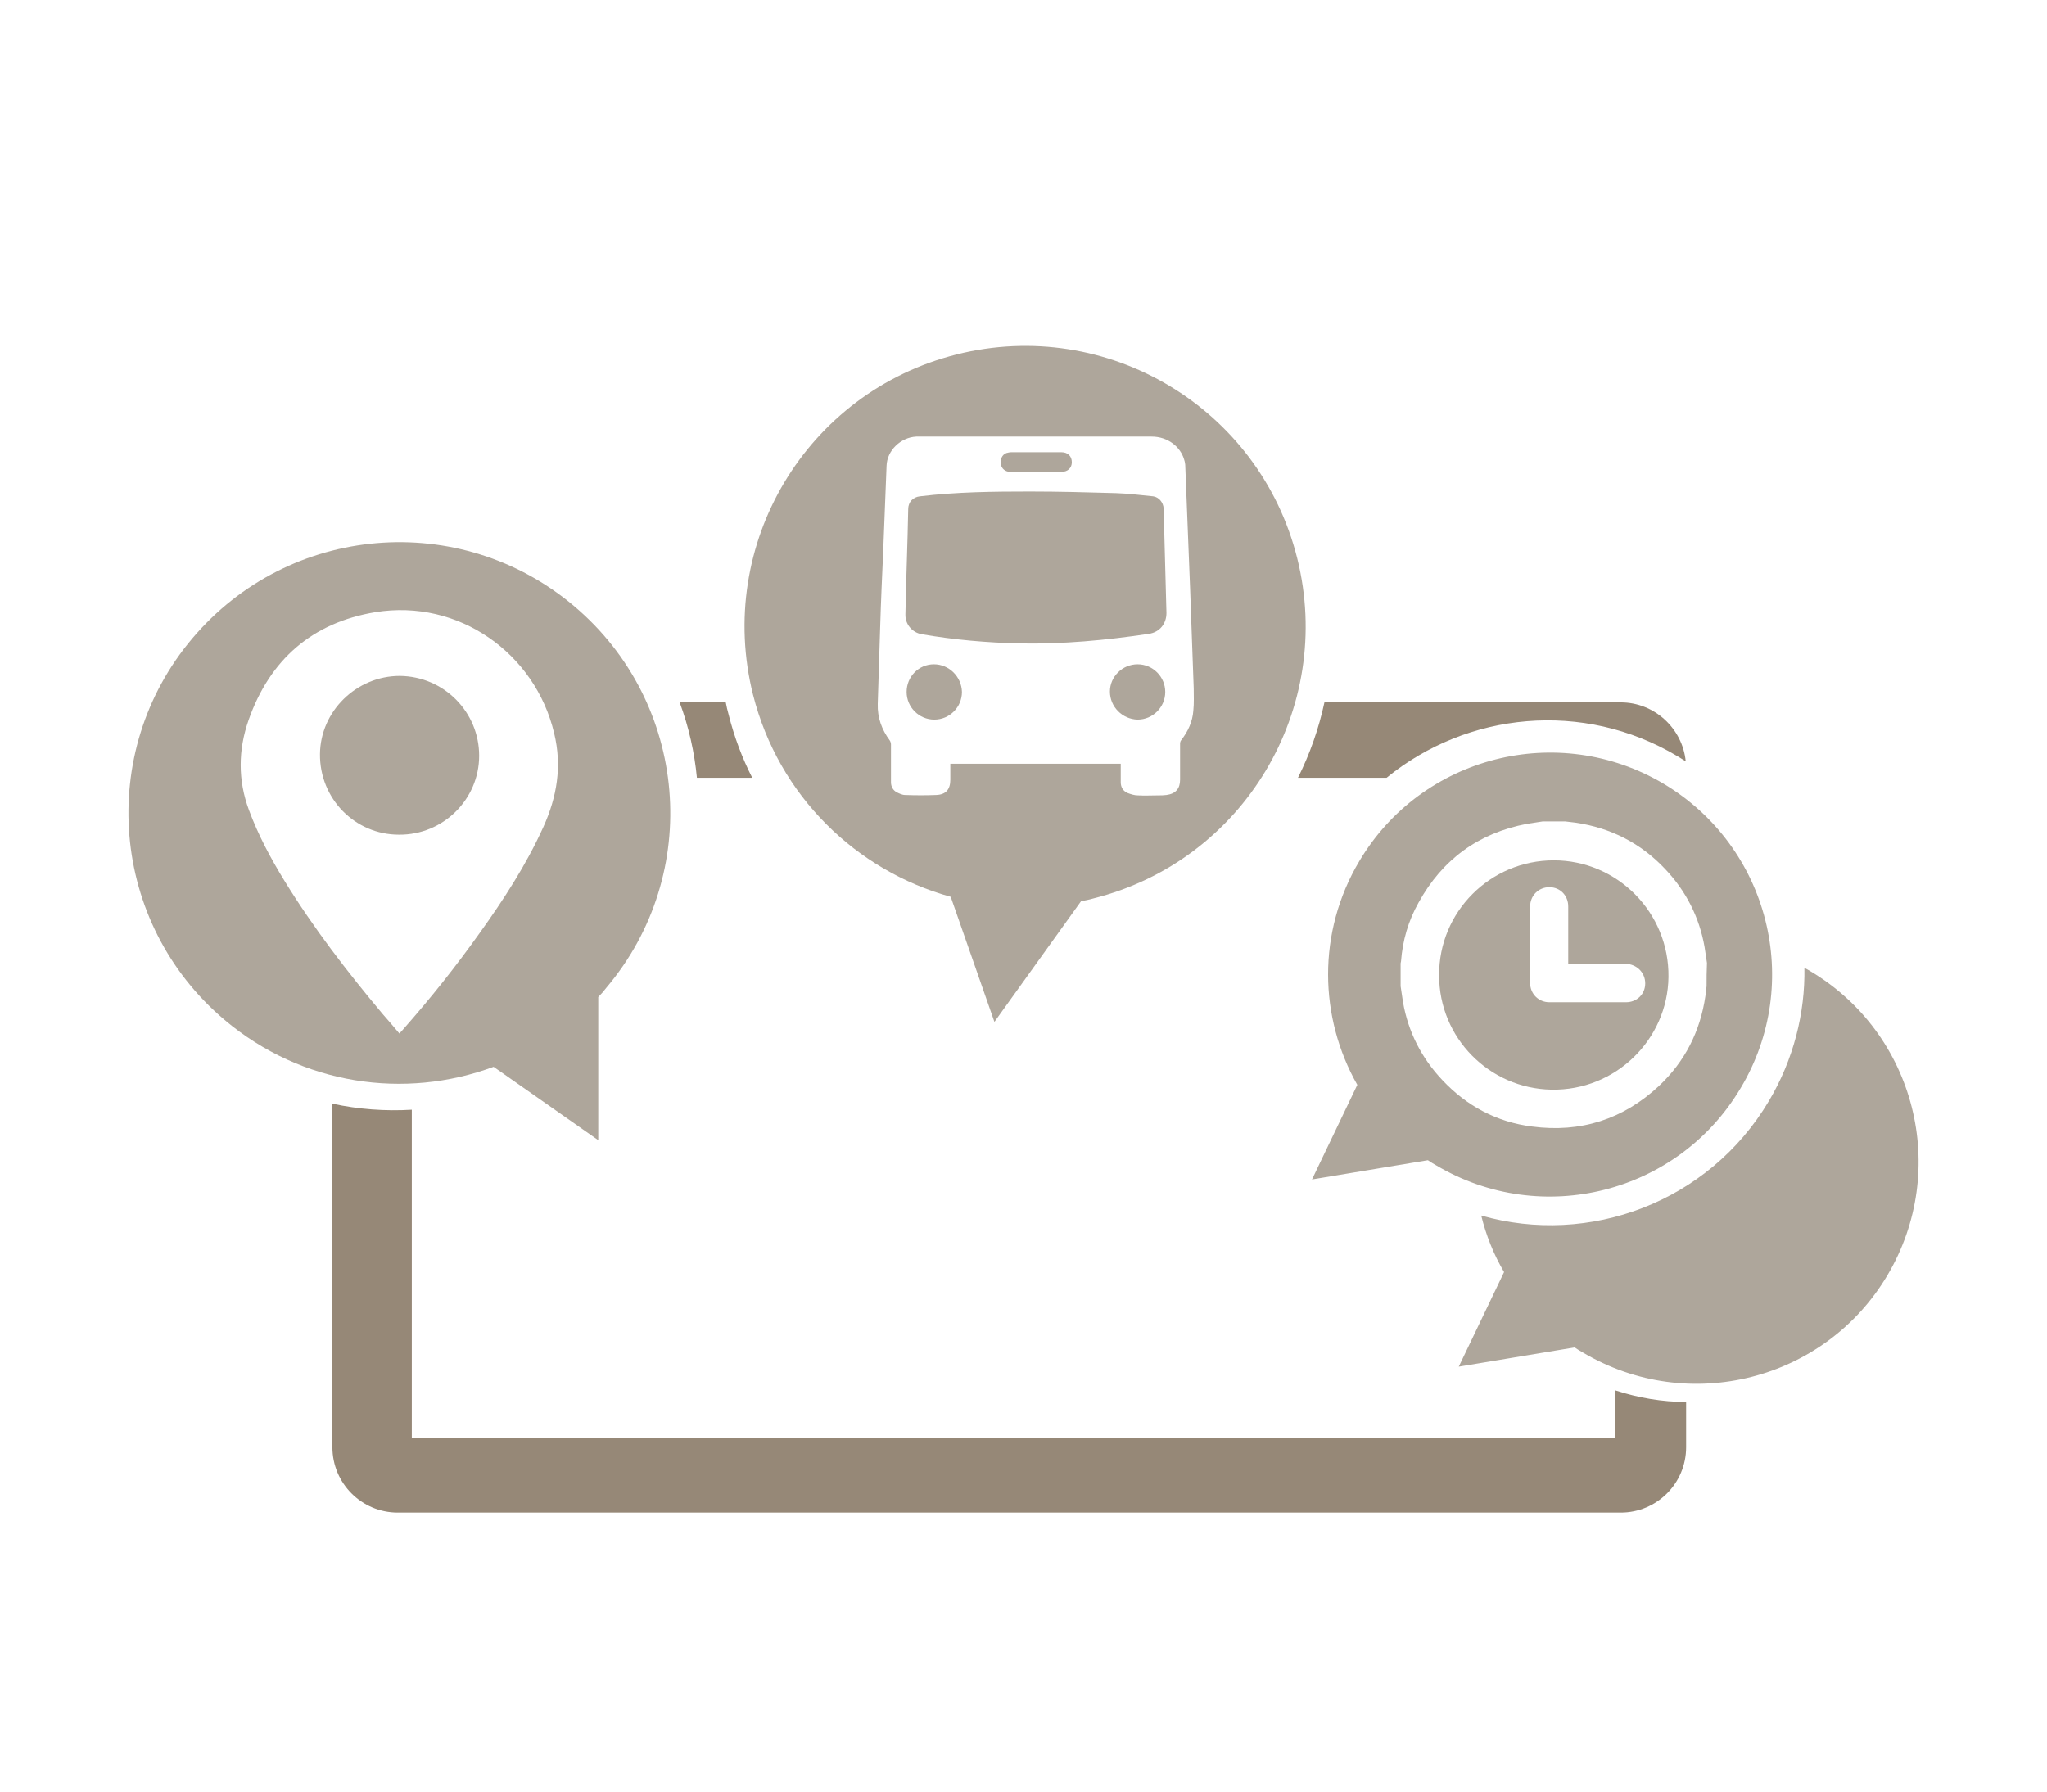 <?xml version="1.0" encoding="utf-8"?>
<!-- Generator: Adobe Illustrator 17.1.0, SVG Export Plug-In . SVG Version: 6.00 Build 0)  -->
<!DOCTYPE svg PUBLIC "-//W3C//DTD SVG 1.1//EN" "http://www.w3.org/Graphics/SVG/1.1/DTD/svg11.dtd">
<svg version="1.1" id="Camada_1" xmlns="http://www.w3.org/2000/svg" xmlns:xlink="http://www.w3.org/1999/xlink" x="0px" y="0px"
	 viewBox="0 0 510.5 447" enable-background="new 0 0 510.5 447" xml:space="preserve">
<g>
	<path fill="#AEA69B" d="M232.9,165.7c-3.8,0-6.8,3.1-6.8,6.9c0,3.8,3.1,6.9,6.9,6.9c3.8,0,6.9-3.1,6.9-6.9
		C239.8,168.8,236.7,165.7,232.9,165.7z"/>
	<path fill="#AEA69B" d="M252,117.7c4.2,0,8.4,0,12.7,0c1.6,0,2.6-1,2.6-2.4c0-1.5-1-2.5-2.6-2.5c-2.1,0-4.2,0-6.3,0
		c-2.1,0-4.1,0-6.2,0c-0.4,0-0.8,0.1-1.2,0.2c-1.1,0.4-1.6,1.6-1.4,2.8C249.8,116.9,250.7,117.7,252,117.7z"/>
	<path fill="#AEA69B" d="M283.7,165.7c-3.8,0-6.9,3.1-6.9,6.8c0,3.8,3.1,6.9,6.9,7c3.8,0,6.9-3.1,6.9-6.9
		C290.6,168.8,287.5,165.7,283.7,165.7z"/>
	<path fill="#AEA69B" d="M323.5,139.2c-9.4-37.5-47.4-60.2-84.9-50.8c-37.5,9.4-60.2,47.4-50.8,84.9c6.4,25.3,25.8,43.9,49.3,50.4
		l10.9,31.2l21.6-30.1c1-0.2,2.1-0.4,3.1-0.7C310.2,214.7,332.9,176.7,323.5,139.2z M297.6,177.3c-0.2,2.7-1.3,5.1-3,7.3
		c-0.2,0.2-0.3,0.6-0.3,0.9c0,3,0,6,0,9c0,2.2-1.1,3.5-3.4,3.8c-0.7,0.1-1.4,0.1-2.1,0.1c-1.7,0-3.3,0.1-5,0c-0.9,0-1.8-0.3-2.6-0.6
		c-1.1-0.5-1.7-1.4-1.7-2.7c0-1.5,0-3,0-4.6c-14.2,0-28.3,0-42.5,0c0,1.4,0,2.7,0,4c0,2.4-1.1,3.7-3.5,3.8c-2.6,0.1-5.2,0.1-7.8,0
		c-0.7,0-1.5-0.4-2.1-0.7c-0.9-0.5-1.4-1.4-1.4-2.5c0-3.1,0-6.3,0-9.4c0-0.3-0.1-0.7-0.3-1c-2-2.7-3.1-5.7-3-9.1
		c0.2-6.3,0.4-12.6,0.6-19c0.2-6.7,0.5-13.3,0.8-20c0.3-6.8,0.5-13.6,0.8-20.4c0.1-3.8,3.5-7.1,7.4-7.3c0.3,0,0.7,0,1,0
		c19.2,0,38.4,0,57.7,0c4.1,0,7.2,2.6,8.1,5.7c0.2,0.6,0.3,1.2,0.3,1.8c0.4,10.1,0.8,20.2,1.2,30.4c0.3,8.3,0.6,16.6,0.9,24.9
		C297.7,173.5,297.8,175.4,297.6,177.3z"/>
	<path fill="#AEA69B" d="M287.6,123.8c-3.1-0.3-6.2-0.7-9.3-0.8c-7.1-0.2-14.2-0.4-21.4-0.4c-9.2,0-18.3,0.1-27.5,1.2
		c-1.7,0.2-2.9,1.4-2.9,3.2c-0.1,4.4-0.2,8.8-0.3,11.5c-0.2,6-0.3,10.4-0.4,14.7c-0.1,2.5,1.7,4.6,4.1,5c8.1,1.4,16.2,2.1,24.4,2.3
		c10.8,0.2,21.5-0.8,32.2-2.4c2.7-0.4,4.4-2.5,4.4-5.2c-0.2-8.7-0.5-17.4-0.7-26.1C290.1,125.3,289,124,287.6,123.8z"/>
</g>
<path fill="#968877" d="M418.3,188.6c0.7,0.4,1.4,0.9,2.1,1.3c-0.8-8.2-7.8-14.7-16.2-14.7h-73.9c-1.4,6.5-3.6,12.8-6.6,18.8h22.1
	C365.9,177.6,394.8,174.6,418.3,188.6z"/>
<g>
	<path fill="#AEA69B" d="M387.5,214.6c-15.8,0-28.7,12.8-28.6,28.7c0,15.6,12.5,28.2,28,28.5c16,0.3,29-12.5,29.2-28.1
		C416.3,227.6,403.3,214.6,387.5,214.6z M410.3,245.3c0,2.7-2.1,4.7-4.8,4.7c-6.4,0-12.7,0-19.1,0c-2.7,0-4.8-2.1-4.8-4.8
		c0-6.4,0-12.7,0-19.1c0-2.7,2.1-4.8,4.8-4.8c2.7,0,4.7,2.1,4.7,4.8c0,4.7,0,9.4,0,14.3c0.3,0,0.6,0,0.9,0c4.5,0,8.9,0,13.4,0
		C408.2,240.5,410.3,242.6,410.3,245.3z"/>
	<path fill="#AEA69B" d="M414.9,195.5c-26.3-15.6-60.3-7-75.9,19.3c-10.6,17.8-10,39.1-0.5,55.8l-11.3,23.6l28.9-4.8
		c0.7,0.5,1.4,0.9,2.1,1.3c26.3,15.6,60.3,7,75.9-19.3C449.8,245.2,441.2,211.2,414.9,195.5z M425.6,246c-0.1,0.8-0.2,1.7-0.3,2.5
		c-1.3,8.8-5.1,16.3-11.6,22.4c-8.9,8.3-19.5,11.7-31.6,10.1c-8.8-1.1-16.3-5.1-22.4-11.6c-5.2-5.5-8.5-12-9.8-19.4
		c-0.2-1.3-0.4-2.6-0.6-4c0-1.9,0-3.8,0-5.7c0-0.2,0.1-0.3,0.1-0.5c0.4-5.2,1.8-10.1,4.4-14.7c5.9-10.7,14.9-17.3,27-19.6
		c1.3-0.2,2.6-0.4,3.9-0.6c1.9,0,3.8,0,5.7,0c0.8,0.1,1.7,0.2,2.5,0.3c8.8,1.3,16.3,5.1,22.4,11.6c5.2,5.5,8.5,12,9.8,19.4
		c0.2,1.3,0.4,2.6,0.6,4C425.6,242.2,425.6,244.1,425.6,246z"/>
</g>
<path fill="#AEA69B" d="M451.4,242.2c-0.5-0.3-0.9-0.5-1.4-0.8c0.2,11.3-2.7,22.9-8.9,33.3c-15,25.2-44.8,36.2-71.7,28.5
	c1.2,4.9,3.1,9.7,5.7,14.1l-11.3,23.6l28.9-4.8c0.7,0.5,1.4,0.9,2.1,1.3c26.3,15.6,60.3,7,75.9-19.3
	C486.3,291.8,477.7,257.8,451.4,242.2z"/>
<g>
	<path fill="#968877" d="M402.8,346.8v11.8H102.7v-81.8c-6.6,0.4-13.3-0.1-19.8-1.5v85.7c0,9,7.3,16.3,16.3,16.3h305
		c9,0,16.3-7.3,16.3-16.3v-11.3C414.6,349.7,408.6,348.7,402.8,346.8z"/>
	<path fill="#968877" d="M173.8,194h13.8c-2.5-4.9-4.5-10.2-5.9-15.8c-0.3-1-0.5-2-0.7-3h-11.5C171.8,181.4,173.2,187.7,173.8,194z"
		/>
</g>
<g>
	<path fill="#AEA69B" d="M143.2,151.2c-28.5-24.1-71.1-20.5-95.2,8c-24.1,28.5-20.5,71.1,8,95.2c19.3,16.3,45,19.9,67.1,11.7
		l26.1,18.3l0-35.7c0.7-0.7,1.4-1.5,2-2.3C175.3,217.9,171.7,175.3,143.2,151.2z M135.5,206.3c-4.3,9.5-9.9,18.1-16,26.6
		c-5.9,8.3-12.2,16.2-18.9,23.8c-0.3,0.3-0.5,0.6-1,1.1c-1.4-1.7-2.8-3.3-4.2-4.9c-8.8-10.5-17.2-21.4-24.4-33.1
		c-3.5-5.7-6.6-11.5-8.9-17.7c-2.8-7.5-2.7-15.1-0.1-22.5c5.3-15.1,15.9-24.3,31.6-26.9c20.8-3.4,39.9,10.3,44.6,30.2
		C140.2,191.1,138.9,198.8,135.5,206.3z"/>
	<path fill="#AEA69B" d="M99.7,168.6c-10.8,0-19.8,8.8-19.9,19.5c-0.1,11.1,8.7,20.1,19.7,20.1c11,0.1,20-8.8,20-19.7
		C119.5,177.6,110.7,168.7,99.7,168.6z"/>
</g>
</svg>
